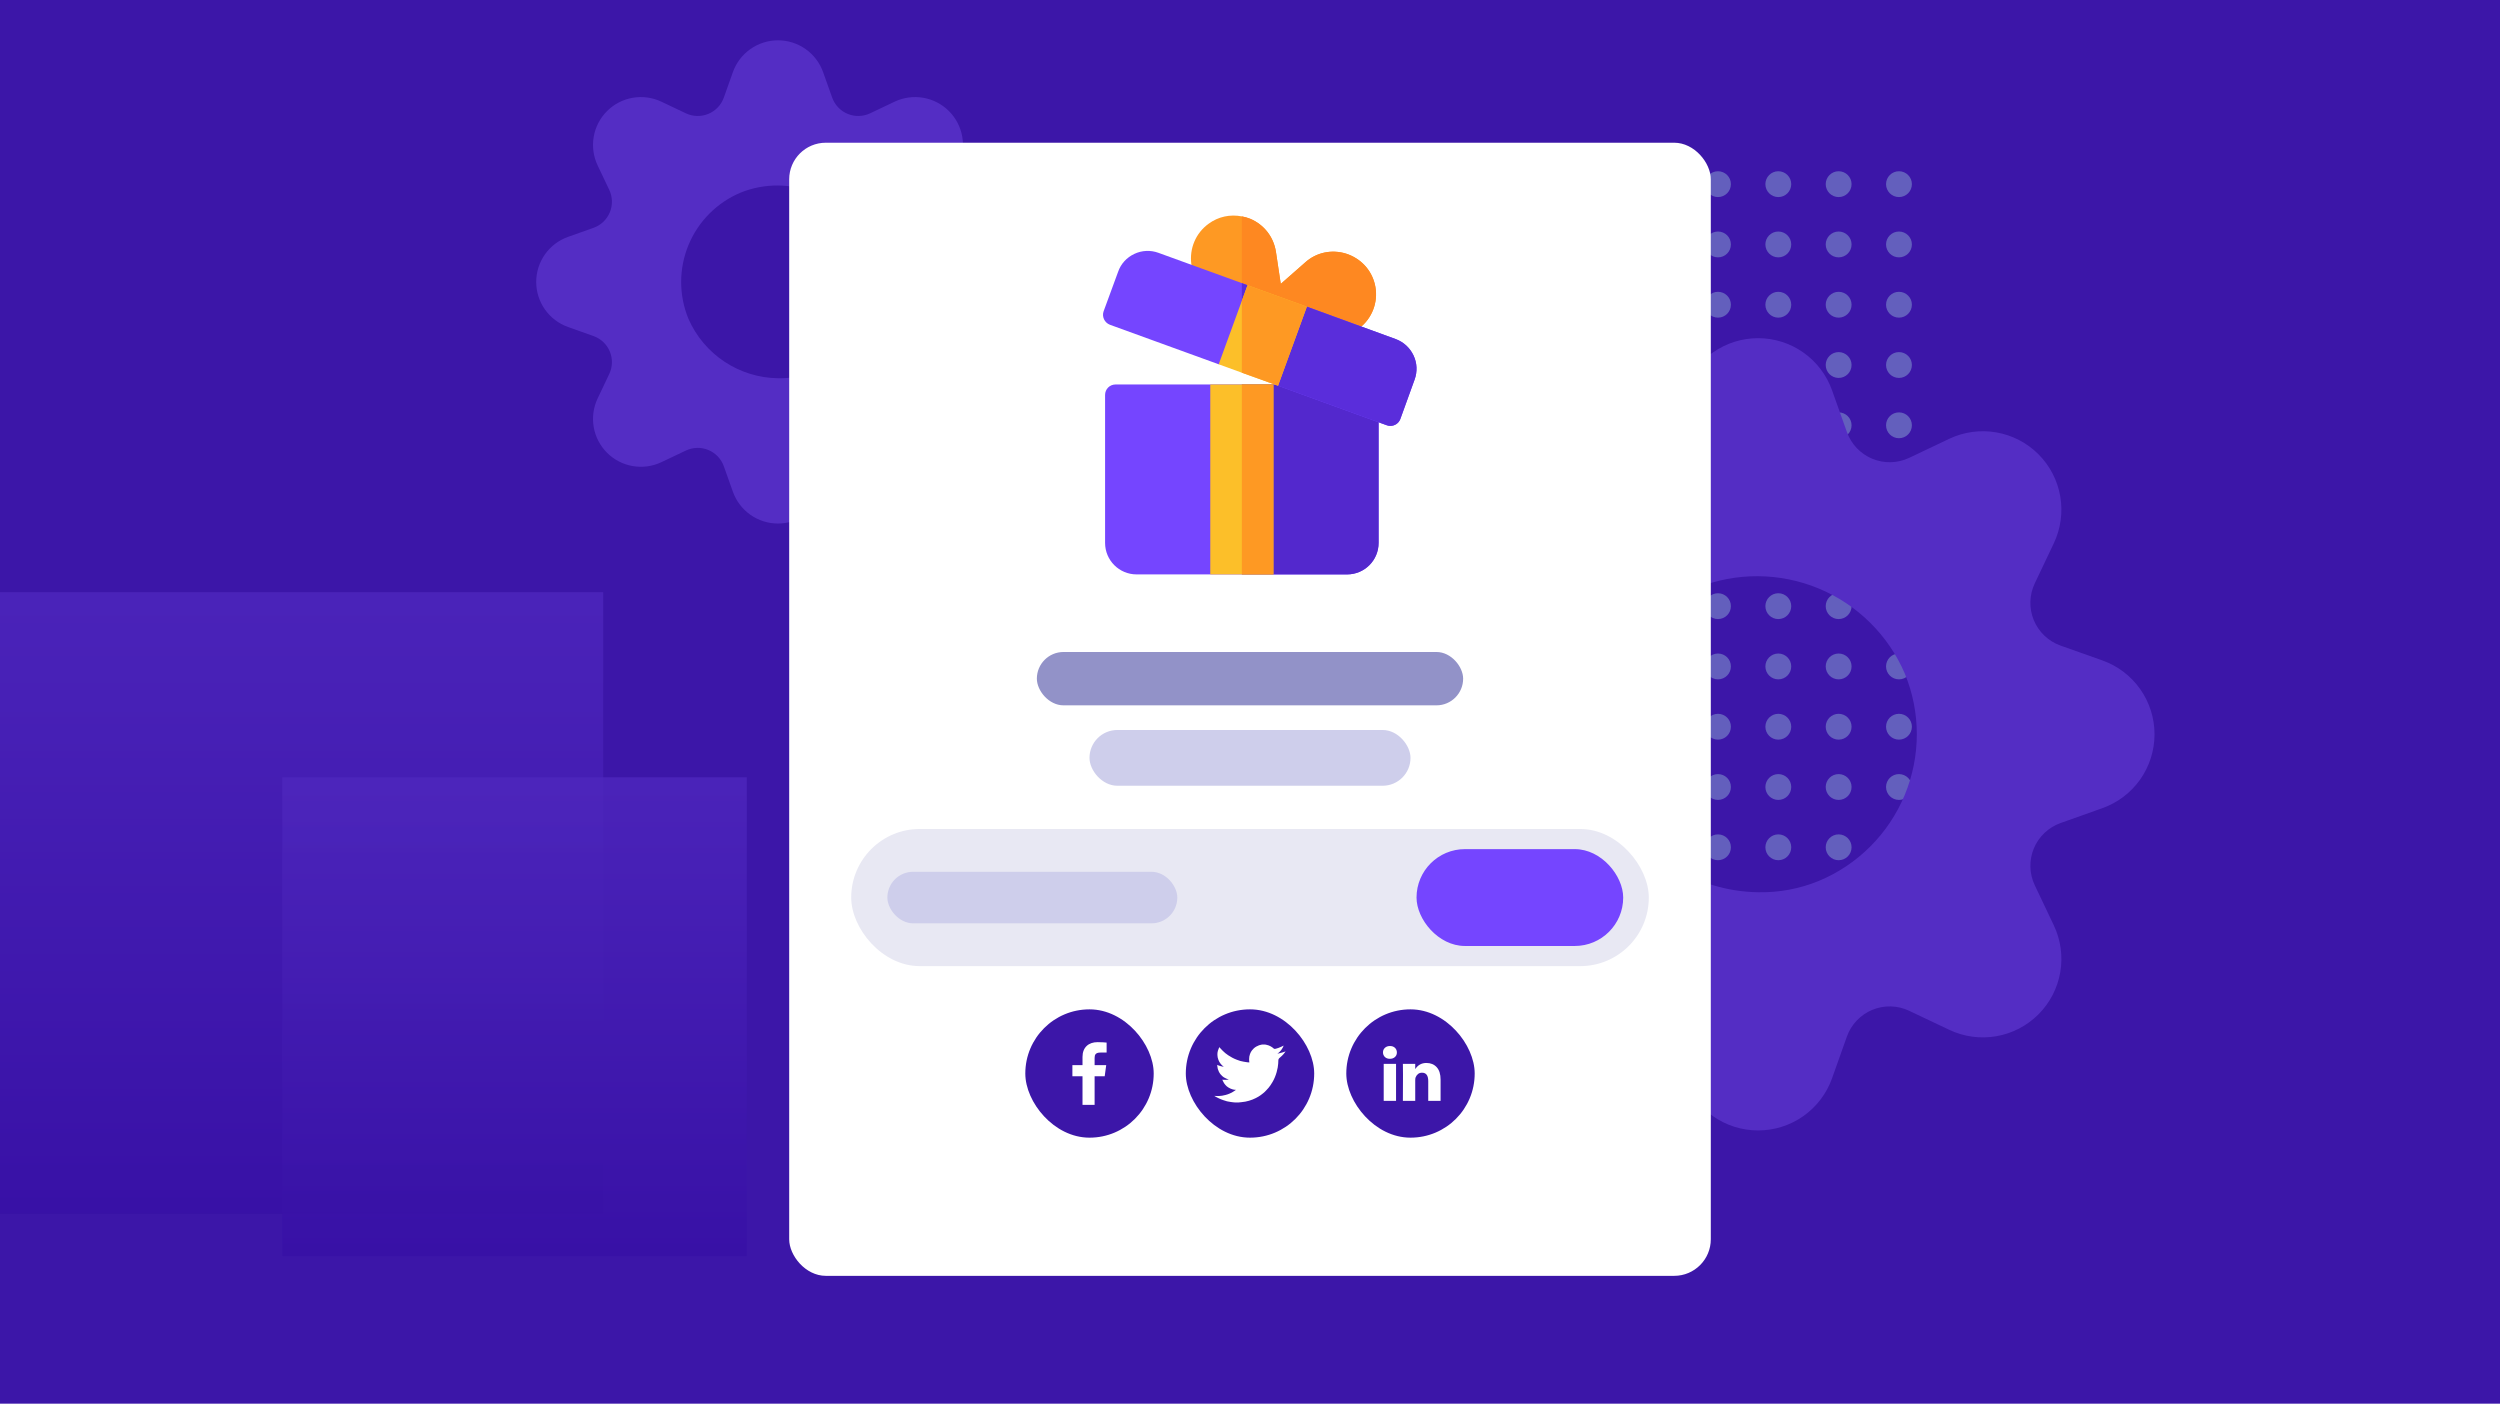 <svg width="1220" height="685" viewBox="0 0 1220 685" fill="none" xmlns="http://www.w3.org/2000/svg">
<rect width="1220" height="685" fill="white"/>
<path d="M0 0H1220V685H0V0Z" fill="#3C16A8"/>
<ellipse cx="543.992" cy="89.872" rx="6.308" ry="6.304" fill="#635FBD"/>
<ellipse cx="573.43" cy="89.871" rx="6.308" ry="6.304" fill="#635FBD"/>
<ellipse cx="602.869" cy="89.871" rx="6.308" ry="6.304" fill="#635FBD"/>
<ellipse cx="632.308" cy="89.871" rx="6.308" ry="6.304" fill="#635FBD"/>
<ellipse cx="661.746" cy="89.871" rx="6.308" ry="6.304" fill="#635FBD"/>
<ellipse cx="691.185" cy="89.871" rx="6.308" ry="6.304" fill="#635FBD"/>
<ellipse cx="720.624" cy="89.871" rx="6.308" ry="6.304" fill="#635FBD"/>
<ellipse cx="543.991" cy="119.29" rx="6.308" ry="6.304" fill="#635FBD"/>
<ellipse cx="573.43" cy="119.29" rx="6.308" ry="6.304" fill="#635FBD"/>
<ellipse cx="602.869" cy="119.29" rx="6.308" ry="6.304" fill="#635FBD"/>
<ellipse cx="632.308" cy="119.29" rx="6.308" ry="6.304" fill="#635FBD"/>
<ellipse cx="661.746" cy="119.29" rx="6.308" ry="6.304" fill="#635FBD"/>
<ellipse cx="691.185" cy="119.29" rx="6.308" ry="6.304" fill="#635FBD"/>
<ellipse cx="720.624" cy="119.29" rx="6.308" ry="6.304" fill="#635FBD"/>
<ellipse cx="543.991" cy="148.709" rx="6.308" ry="6.304" fill="#635FBD"/>
<ellipse cx="573.43" cy="148.709" rx="6.308" ry="6.304" fill="#635FBD"/>
<ellipse cx="602.869" cy="148.709" rx="6.308" ry="6.304" fill="#635FBD"/>
<ellipse cx="632.308" cy="148.709" rx="6.308" ry="6.304" fill="#635FBD"/>
<ellipse cx="661.746" cy="148.709" rx="6.308" ry="6.304" fill="#635FBD"/>
<ellipse cx="691.185" cy="148.709" rx="6.308" ry="6.304" fill="#635FBD"/>
<ellipse cx="720.624" cy="148.709" rx="6.308" ry="6.304" fill="#635FBD"/>
<ellipse cx="543.99" cy="178.128" rx="6.308" ry="6.304" fill="#635FBD"/>
<ellipse cx="573.429" cy="178.128" rx="6.308" ry="6.304" fill="#635FBD"/>
<ellipse cx="602.867" cy="178.128" rx="6.308" ry="6.304" fill="#635FBD"/>
<ellipse cx="632.306" cy="178.128" rx="6.308" ry="6.304" fill="#635FBD"/>
<ellipse cx="661.745" cy="178.128" rx="6.308" ry="6.304" fill="#635FBD"/>
<ellipse cx="691.184" cy="178.128" rx="6.308" ry="6.304" fill="#635FBD"/>
<ellipse cx="720.623" cy="178.128" rx="6.308" ry="6.304" fill="#635FBD"/>
<ellipse cx="543.99" cy="207.547" rx="6.308" ry="6.304" fill="#635FBD"/>
<ellipse cx="573.429" cy="207.547" rx="6.308" ry="6.304" fill="#635FBD"/>
<ellipse cx="602.867" cy="207.547" rx="6.308" ry="6.304" fill="#635FBD"/>
<ellipse cx="632.306" cy="207.547" rx="6.308" ry="6.304" fill="#635FBD"/>
<ellipse cx="661.745" cy="207.547" rx="6.308" ry="6.304" fill="#635FBD"/>
<ellipse cx="691.184" cy="207.547" rx="6.308" ry="6.304" fill="#635FBD"/>
<ellipse cx="720.623" cy="207.547" rx="6.308" ry="6.304" fill="#635FBD"/>
<ellipse cx="543.99" cy="236.966" rx="6.308" ry="6.304" fill="#635FBD"/>
<ellipse cx="573.429" cy="236.966" rx="6.308" ry="6.304" fill="#635FBD"/>
<ellipse cx="602.867" cy="236.966" rx="6.308" ry="6.304" fill="#635FBD"/>
<ellipse cx="632.306" cy="236.966" rx="6.308" ry="6.304" fill="#635FBD"/>
<ellipse cx="661.745" cy="236.966" rx="6.308" ry="6.304" fill="#635FBD"/>
<ellipse cx="691.184" cy="236.966" rx="6.308" ry="6.304" fill="#635FBD"/>
<ellipse cx="720.623" cy="236.966" rx="6.308" ry="6.304" fill="#635FBD"/>
<ellipse cx="543.991" cy="266.385" rx="6.308" ry="6.304" fill="#635FBD"/>
<ellipse cx="573.429" cy="266.385" rx="6.308" ry="6.304" fill="#635FBD"/>
<ellipse cx="602.867" cy="266.385" rx="6.308" ry="6.304" fill="#635FBD"/>
<ellipse cx="632.306" cy="266.385" rx="6.308" ry="6.304" fill="#635FBD"/>
<ellipse cx="661.745" cy="266.385" rx="6.308" ry="6.304" fill="#635FBD"/>
<ellipse cx="691.184" cy="266.385" rx="6.308" ry="6.304" fill="#635FBD"/>
<ellipse cx="720.623" cy="266.385" rx="6.308" ry="6.304" fill="#635FBD"/>
<ellipse cx="543.99" cy="295.804" rx="6.308" ry="6.304" fill="#635FBD"/>
<ellipse cx="573.429" cy="295.804" rx="6.308" ry="6.304" fill="#635FBD"/>
<ellipse cx="602.867" cy="295.804" rx="6.308" ry="6.304" fill="#635FBD"/>
<ellipse cx="632.306" cy="295.804" rx="6.308" ry="6.304" fill="#635FBD"/>
<ellipse cx="661.745" cy="295.804" rx="6.308" ry="6.304" fill="#635FBD"/>
<ellipse cx="691.184" cy="295.804" rx="6.308" ry="6.304" fill="#635FBD"/>
<ellipse cx="720.623" cy="295.804" rx="6.308" ry="6.304" fill="#635FBD"/>
<ellipse cx="543.99" cy="325.223" rx="6.308" ry="6.304" fill="#635FBD"/>
<ellipse cx="573.429" cy="325.223" rx="6.308" ry="6.304" fill="#635FBD"/>
<ellipse cx="602.867" cy="325.223" rx="6.308" ry="6.304" fill="#635FBD"/>
<ellipse cx="632.306" cy="325.223" rx="6.308" ry="6.304" fill="#635FBD"/>
<ellipse cx="661.745" cy="325.223" rx="6.308" ry="6.304" fill="#635FBD"/>
<ellipse cx="691.184" cy="325.223" rx="6.308" ry="6.304" fill="#635FBD"/>
<ellipse cx="720.623" cy="325.223" rx="6.308" ry="6.304" fill="#635FBD"/>
<ellipse cx="543.989" cy="354.641" rx="6.308" ry="6.304" fill="#635FBD"/>
<ellipse cx="573.428" cy="354.641" rx="6.308" ry="6.304" fill="#635FBD"/>
<ellipse cx="602.866" cy="354.641" rx="6.308" ry="6.304" fill="#635FBD"/>
<ellipse cx="632.305" cy="354.641" rx="6.308" ry="6.304" fill="#635FBD"/>
<ellipse cx="661.744" cy="354.641" rx="6.308" ry="6.304" fill="#635FBD"/>
<ellipse cx="691.183" cy="354.641" rx="6.308" ry="6.304" fill="#635FBD"/>
<ellipse cx="720.622" cy="354.641" rx="6.308" ry="6.304" fill="#635FBD"/>
<ellipse cx="543.989" cy="384.06" rx="6.308" ry="6.304" fill="#635FBD"/>
<ellipse cx="573.428" cy="384.06" rx="6.308" ry="6.304" fill="#635FBD"/>
<ellipse cx="602.866" cy="384.06" rx="6.308" ry="6.304" fill="#635FBD"/>
<ellipse cx="632.305" cy="384.06" rx="6.308" ry="6.304" fill="#635FBD"/>
<ellipse cx="661.744" cy="384.06" rx="6.308" ry="6.304" fill="#635FBD"/>
<ellipse cx="691.183" cy="384.06" rx="6.308" ry="6.304" fill="#635FBD"/>
<ellipse cx="720.622" cy="384.06" rx="6.308" ry="6.304" fill="#635FBD"/>
<ellipse cx="543.989" cy="413.479" rx="6.308" ry="6.304" fill="#635FBD"/>
<ellipse cx="573.428" cy="413.479" rx="6.308" ry="6.304" fill="#635FBD"/>
<ellipse cx="602.866" cy="413.479" rx="6.308" ry="6.304" fill="#635FBD"/>
<ellipse cx="632.305" cy="413.479" rx="6.308" ry="6.304" fill="#635FBD"/>
<ellipse cx="661.744" cy="413.479" rx="6.308" ry="6.304" fill="#635FBD"/>
<ellipse cx="691.183" cy="413.479" rx="6.308" ry="6.304" fill="#635FBD"/>
<ellipse cx="720.622" cy="413.479" rx="6.308" ry="6.304" fill="#635FBD"/>
<ellipse cx="750.063" cy="89.872" rx="6.308" ry="6.304" fill="#635FBD"/>
<ellipse cx="779.501" cy="89.871" rx="6.308" ry="6.304" fill="#635FBD"/>
<ellipse cx="808.939" cy="89.871" rx="6.308" ry="6.304" fill="#635FBD"/>
<ellipse cx="838.378" cy="89.871" rx="6.308" ry="6.304" fill="#635FBD"/>
<ellipse cx="867.817" cy="89.871" rx="6.308" ry="6.304" fill="#635FBD"/>
<ellipse cx="897.256" cy="89.871" rx="6.308" ry="6.304" fill="#635FBD"/>
<ellipse cx="926.695" cy="89.871" rx="6.308" ry="6.304" fill="#635FBD"/>
<ellipse cx="750.062" cy="119.29" rx="6.308" ry="6.304" fill="#635FBD"/>
<ellipse cx="779.501" cy="119.29" rx="6.308" ry="6.304" fill="#635FBD"/>
<ellipse cx="808.939" cy="119.29" rx="6.308" ry="6.304" fill="#635FBD"/>
<ellipse cx="838.378" cy="119.29" rx="6.308" ry="6.304" fill="#635FBD"/>
<ellipse cx="867.817" cy="119.29" rx="6.308" ry="6.304" fill="#635FBD"/>
<ellipse cx="897.256" cy="119.29" rx="6.308" ry="6.304" fill="#635FBD"/>
<ellipse cx="926.695" cy="119.29" rx="6.308" ry="6.304" fill="#635FBD"/>
<ellipse cx="750.062" cy="148.709" rx="6.308" ry="6.304" fill="#635FBD"/>
<ellipse cx="779.501" cy="148.709" rx="6.308" ry="6.304" fill="#635FBD"/>
<ellipse cx="808.939" cy="148.709" rx="6.308" ry="6.304" fill="#635FBD"/>
<ellipse cx="838.378" cy="148.709" rx="6.308" ry="6.304" fill="#635FBD"/>
<ellipse cx="867.817" cy="148.709" rx="6.308" ry="6.304" fill="#635FBD"/>
<ellipse cx="897.256" cy="148.709" rx="6.308" ry="6.304" fill="#635FBD"/>
<ellipse cx="926.695" cy="148.709" rx="6.308" ry="6.304" fill="#635FBD"/>
<ellipse cx="750.063" cy="178.128" rx="6.308" ry="6.304" fill="#635FBD"/>
<ellipse cx="779.501" cy="178.128" rx="6.308" ry="6.304" fill="#635FBD"/>
<ellipse cx="808.94" cy="178.128" rx="6.308" ry="6.304" fill="#635FBD"/>
<ellipse cx="838.379" cy="178.128" rx="6.308" ry="6.304" fill="#635FBD"/>
<ellipse cx="867.817" cy="178.128" rx="6.308" ry="6.304" fill="#635FBD"/>
<ellipse cx="897.256" cy="178.128" rx="6.308" ry="6.304" fill="#635FBD"/>
<ellipse cx="926.695" cy="178.128" rx="6.308" ry="6.304" fill="#635FBD"/>
<ellipse cx="750.062" cy="207.547" rx="6.308" ry="6.304" fill="#635FBD"/>
<ellipse cx="779.501" cy="207.547" rx="6.308" ry="6.304" fill="#635FBD"/>
<ellipse cx="808.94" cy="207.547" rx="6.308" ry="6.304" fill="#635FBD"/>
<ellipse cx="838.379" cy="207.547" rx="6.308" ry="6.304" fill="#635FBD"/>
<ellipse cx="867.817" cy="207.547" rx="6.308" ry="6.304" fill="#635FBD"/>
<ellipse cx="897.256" cy="207.547" rx="6.308" ry="6.304" fill="#635FBD"/>
<ellipse cx="926.695" cy="207.547" rx="6.308" ry="6.304" fill="#635FBD"/>
<ellipse cx="750.062" cy="236.966" rx="6.308" ry="6.304" fill="#635FBD"/>
<ellipse cx="779.501" cy="236.966" rx="6.308" ry="6.304" fill="#635FBD"/>
<ellipse cx="808.94" cy="236.966" rx="6.308" ry="6.304" fill="#635FBD"/>
<ellipse cx="838.379" cy="236.966" rx="6.308" ry="6.304" fill="#635FBD"/>
<ellipse cx="867.817" cy="236.966" rx="6.308" ry="6.304" fill="#635FBD"/>
<ellipse cx="897.256" cy="236.966" rx="6.308" ry="6.304" fill="#635FBD"/>
<ellipse cx="926.695" cy="236.966" rx="6.308" ry="6.304" fill="#635FBD"/>
<ellipse cx="750.063" cy="266.385" rx="6.308" ry="6.304" fill="#635FBD"/>
<ellipse cx="779.501" cy="266.385" rx="6.308" ry="6.304" fill="#635FBD"/>
<ellipse cx="808.939" cy="266.385" rx="6.308" ry="6.304" fill="#635FBD"/>
<ellipse cx="838.378" cy="266.385" rx="6.308" ry="6.304" fill="#635FBD"/>
<ellipse cx="867.817" cy="266.385" rx="6.308" ry="6.304" fill="#635FBD"/>
<ellipse cx="897.256" cy="266.385" rx="6.308" ry="6.304" fill="#635FBD"/>
<ellipse cx="926.695" cy="266.385" rx="6.308" ry="6.304" fill="#635FBD"/>
<ellipse cx="750.062" cy="295.804" rx="6.308" ry="6.304" fill="#635FBD"/>
<ellipse cx="779.501" cy="295.804" rx="6.308" ry="6.304" fill="#635FBD"/>
<ellipse cx="808.939" cy="295.804" rx="6.308" ry="6.304" fill="#635FBD"/>
<ellipse cx="838.378" cy="295.804" rx="6.308" ry="6.304" fill="#635FBD"/>
<ellipse cx="867.817" cy="295.804" rx="6.308" ry="6.304" fill="#635FBD"/>
<ellipse cx="897.256" cy="295.804" rx="6.308" ry="6.304" fill="#635FBD"/>
<ellipse cx="926.695" cy="295.804" rx="6.308" ry="6.304" fill="#635FBD"/>
<ellipse cx="750.062" cy="325.223" rx="6.308" ry="6.304" fill="#635FBD"/>
<ellipse cx="779.501" cy="325.223" rx="6.308" ry="6.304" fill="#635FBD"/>
<ellipse cx="808.939" cy="325.223" rx="6.308" ry="6.304" fill="#635FBD"/>
<ellipse cx="838.378" cy="325.223" rx="6.308" ry="6.304" fill="#635FBD"/>
<ellipse cx="867.817" cy="325.223" rx="6.308" ry="6.304" fill="#635FBD"/>
<ellipse cx="897.256" cy="325.223" rx="6.308" ry="6.304" fill="#635FBD"/>
<ellipse cx="926.695" cy="325.223" rx="6.308" ry="6.304" fill="#635FBD"/>
<ellipse cx="750.063" cy="354.641" rx="6.308" ry="6.304" fill="#635FBD"/>
<ellipse cx="779.501" cy="354.641" rx="6.308" ry="6.304" fill="#635FBD"/>
<ellipse cx="808.94" cy="354.641" rx="6.308" ry="6.304" fill="#635FBD"/>
<ellipse cx="838.379" cy="354.641" rx="6.308" ry="6.304" fill="#635FBD"/>
<ellipse cx="867.817" cy="354.641" rx="6.308" ry="6.304" fill="#635FBD"/>
<ellipse cx="897.256" cy="354.641" rx="6.308" ry="6.304" fill="#635FBD"/>
<ellipse cx="926.695" cy="354.641" rx="6.308" ry="6.304" fill="#635FBD"/>
<ellipse cx="750.062" cy="384.06" rx="6.308" ry="6.304" fill="#635FBD"/>
<ellipse cx="779.501" cy="384.06" rx="6.308" ry="6.304" fill="#635FBD"/>
<ellipse cx="808.94" cy="384.06" rx="6.308" ry="6.304" fill="#635FBD"/>
<ellipse cx="838.379" cy="384.06" rx="6.308" ry="6.304" fill="#635FBD"/>
<ellipse cx="867.817" cy="384.06" rx="6.308" ry="6.304" fill="#635FBD"/>
<ellipse cx="897.256" cy="384.06" rx="6.308" ry="6.304" fill="#635FBD"/>
<ellipse cx="926.695" cy="384.06" rx="6.308" ry="6.304" fill="#635FBD"/>
<ellipse cx="750.062" cy="413.479" rx="6.308" ry="6.304" fill="#635FBD"/>
<ellipse cx="779.501" cy="413.479" rx="6.308" ry="6.304" fill="#635FBD"/>
<ellipse cx="808.94" cy="413.479" rx="6.308" ry="6.304" fill="#635FBD"/>
<ellipse cx="838.379" cy="413.479" rx="6.308" ry="6.304" fill="#635FBD"/>
<ellipse cx="867.817" cy="413.479" rx="6.308" ry="6.304" fill="#635FBD"/>
<ellipse cx="897.256" cy="413.479" rx="6.308" ry="6.304" fill="#635FBD"/>
<ellipse cx="926.695" cy="413.479" rx="6.308" ry="6.304" fill="#635FBD"/>
<rect opacity="0.8" y="288.971" width="294.357" height="303.415" fill="url(#paint0_linear)"/>
<rect opacity="0.8" x="137.743" y="379.316" width="226.685" height="233.66" fill="url(#paint1_linear)"/>
<path d="M482.13 115.59L469.681 111.178C467.899 110.545 466.269 109.545 464.898 108.242C463.527 106.939 462.445 105.364 461.722 103.617C460.999 101.87 460.651 99.99 460.701 98.1C460.751 96.211 461.198 94.352 462.012 92.646V92.646L467.675 80.727C469.741 76.374 470.409 71.489 469.588 66.742C468.766 61.995 466.496 57.619 463.087 54.212C459.678 50.806 455.298 48.536 450.548 47.715C445.798 46.895 440.91 47.562 436.554 49.627L424.627 55.296C422.918 56.106 421.059 56.549 419.168 56.596C417.278 56.643 415.398 56.293 413.651 55.569C411.905 54.845 410.329 53.763 409.027 52.392C407.725 51.021 406.725 49.393 406.092 47.612L401.667 35.182C400.048 30.644 397.064 26.718 393.124 23.942C389.185 21.166 384.482 19.676 379.661 19.676C374.841 19.676 370.138 21.166 366.198 23.942C362.258 26.718 359.274 30.644 357.655 35.182L353.23 47.622C352.596 49.402 351.596 51.029 350.293 52.399C348.991 53.768 347.415 54.849 345.668 55.573C343.922 56.296 342.043 56.645 340.153 56.597C338.263 56.55 336.403 56.107 334.695 55.296L322.768 49.627C318.413 47.562 313.525 46.895 308.774 47.715C304.024 48.536 299.644 50.806 296.236 54.212C292.827 57.619 290.556 61.995 289.735 66.742C288.913 71.489 289.581 76.374 291.647 80.727L297.311 92.646C298.123 94.353 298.569 96.211 298.618 98.1C298.667 99.99 298.319 101.868 297.596 103.615C296.873 105.361 295.792 106.937 294.422 108.24C293.051 109.543 291.423 110.544 289.641 111.178L277.193 115.6C272.651 117.215 268.721 120.196 265.941 124.132C263.162 128.069 261.67 132.769 261.67 137.586C261.67 142.404 263.162 147.103 265.941 151.04C268.721 154.976 272.651 157.957 277.193 159.572L289.641 163.994C291.422 164.628 293.051 165.628 294.421 166.929C295.791 168.231 296.873 169.806 297.596 171.552C298.319 173.298 298.667 175.176 298.618 177.064C298.569 178.953 298.123 180.811 297.311 182.517L291.647 194.436C289.581 198.788 288.913 203.673 289.735 208.42C290.556 213.167 292.827 217.544 296.236 220.95C299.644 224.357 304.024 226.626 308.774 227.447C313.525 228.268 318.413 227.6 322.768 225.536L334.695 219.876C336.403 219.063 338.263 218.617 340.153 218.568C342.044 218.519 343.925 218.867 345.672 219.591C347.42 220.314 348.996 221.397 350.298 222.768C351.6 224.139 352.599 225.768 353.23 227.55L357.655 239.98C359.274 244.518 362.258 248.444 366.198 251.22C370.138 253.996 374.841 255.487 379.661 255.487C384.482 255.487 389.185 253.996 393.124 251.22C397.064 248.444 400.048 244.518 401.667 239.98L406.092 227.54C406.726 225.76 407.727 224.133 409.029 222.764C410.332 221.395 411.908 220.314 413.655 219.591C415.402 218.869 417.281 218.521 419.171 218.57C421.061 218.619 422.92 219.064 424.627 219.876L436.554 225.536C440.91 227.6 445.798 228.268 450.548 227.447C455.298 226.626 459.678 224.357 463.087 220.95C466.496 217.544 468.766 213.167 469.588 208.42C470.409 203.673 469.741 198.788 467.675 194.436L462.012 182.517C461.199 180.811 460.754 178.953 460.705 177.064C460.656 175.176 461.004 173.298 461.727 171.552C462.45 169.806 463.531 168.231 464.902 166.929C466.272 165.628 467.9 164.628 469.681 163.994L482.13 159.563C486.672 157.947 490.602 154.967 493.381 151.03C496.16 147.094 497.652 142.394 497.652 137.576C497.652 132.759 496.16 128.059 493.381 124.123C490.602 120.186 486.672 117.206 482.13 115.59V115.59ZM379.661 184.59C370.374 184.455 361.321 181.657 353.58 176.529C345.838 171.4 339.734 164.157 335.993 155.662C331.21 144.088 331.216 131.091 336.008 119.521C340.801 107.951 349.99 98.752 361.559 93.943C373.154 89.309 386.102 89.387 397.641 94.16C409.179 98.933 418.394 108.023 423.319 119.491C428.102 131.065 428.097 144.062 423.304 155.632C418.512 167.202 409.323 176.4 397.754 181.21C392.019 183.567 385.86 184.717 379.661 184.59V184.59Z" fill="#542DC4"/>
<path d="M1025.96 322.287L1005.55 315.053C1002.63 314.015 999.955 312.375 997.707 310.239C995.459 308.103 993.685 305.52 992.5 302.655C991.314 299.791 990.744 296.71 990.826 293.611C990.908 290.513 991.64 287.466 992.975 284.668V284.668L1002.26 265.126C1005.65 257.989 1006.74 249.98 1005.4 242.197C1004.05 234.414 1000.33 227.238 994.737 221.653C989.149 216.068 981.968 212.347 974.179 211.001C966.391 209.655 958.377 210.75 951.236 214.135L931.68 223.431C928.879 224.759 925.829 225.485 922.73 225.562C919.63 225.639 916.549 225.065 913.685 223.878C910.821 222.69 908.238 220.916 906.103 218.669C903.968 216.422 902.328 213.752 901.29 210.832L894.036 190.452C891.381 183.012 886.489 176.575 880.029 172.023C873.57 167.472 865.859 165.028 857.955 165.028C850.051 165.028 842.341 167.472 835.881 172.023C829.422 176.575 824.529 183.012 821.875 190.452L814.62 210.848C813.58 213.767 811.94 216.435 809.804 218.68C807.669 220.925 805.085 222.698 802.222 223.884C799.358 225.07 796.277 225.642 793.178 225.564C790.079 225.486 787.031 224.759 784.231 223.431L764.675 214.135C757.534 210.75 749.52 209.655 741.731 211.001C733.943 212.347 726.762 216.068 721.173 221.653C715.584 227.238 711.861 234.414 710.514 242.197C709.167 249.98 710.263 257.989 713.65 265.126L722.936 284.668C724.268 287.466 724.998 290.513 725.079 293.611C725.16 296.708 724.589 299.789 723.404 302.652C722.219 305.516 720.445 308.099 718.199 310.235C715.952 312.371 713.282 314.013 710.361 315.053L689.951 322.303C682.504 324.951 676.06 329.838 671.504 336.292C666.947 342.747 664.501 350.452 664.501 358.351C664.501 366.25 666.947 373.955 671.504 380.409C676.06 386.863 682.504 391.75 689.951 394.399L710.361 401.649C713.281 402.687 715.951 404.327 718.198 406.461C720.444 408.596 722.218 411.178 723.403 414.04C724.588 416.902 725.159 419.981 725.079 423.078C724.998 426.175 724.268 429.22 722.936 432.017L713.65 451.56C710.263 458.696 709.167 466.705 710.514 474.488C711.861 482.271 715.584 489.447 721.173 495.032C726.762 500.617 733.943 504.338 741.731 505.684C749.52 507.03 757.534 505.935 764.675 502.551L784.231 493.271C787.03 491.937 790.079 491.206 793.179 491.126C796.28 491.045 799.363 491.617 802.228 492.803C805.093 493.989 807.677 495.764 809.812 498.012C811.946 500.26 813.585 502.932 814.62 505.853L821.875 526.233C824.529 533.673 829.422 540.11 835.881 544.662C842.341 549.214 850.051 551.657 857.955 551.657C865.859 551.657 873.57 549.214 880.029 544.662C886.489 540.11 891.381 533.673 894.036 526.233L901.29 505.837C902.33 502.919 903.97 500.251 906.106 498.006C908.242 495.761 910.826 493.988 913.69 492.804C916.555 491.62 919.636 491.049 922.735 491.13C925.834 491.21 928.881 491.939 931.68 493.271L951.236 502.551C958.377 505.935 966.391 507.03 974.179 505.684C981.968 504.338 989.149 500.617 994.737 495.032C1000.33 489.447 1004.05 482.271 1005.4 474.488C1006.74 466.705 1005.65 458.696 1002.26 451.56L992.975 432.017C991.642 429.22 990.913 426.175 990.832 423.078C990.752 419.981 991.323 416.902 992.508 414.04C993.693 411.178 995.466 408.596 997.713 406.461C999.959 404.327 1002.63 402.687 1005.55 401.649L1025.96 394.383C1033.41 391.734 1039.85 386.847 1044.41 380.393C1048.96 373.939 1051.41 366.233 1051.41 358.335C1051.41 350.436 1048.96 342.73 1044.41 336.276C1039.85 329.822 1033.41 324.935 1025.96 322.287V322.287ZM857.955 435.417C842.728 435.196 827.886 430.608 815.193 422.2C802.5 413.791 792.492 401.916 786.359 387.987C778.517 369.01 778.526 347.701 786.383 328.731C794.241 309.761 809.306 294.68 828.275 286.795C847.286 279.197 868.516 279.325 887.434 287.15C906.352 294.976 921.46 309.88 929.536 328.683C937.378 347.659 937.369 368.969 929.511 387.938C921.653 406.908 906.588 421.989 887.619 429.875C878.217 433.739 868.119 435.626 857.955 435.417V435.417Z" fill="#542DC4"/>
<g filter="url(#filter0_d)">
<rect x="385.126" y="66.019" width="449.748" height="552.962" rx="17.856" fill="white"/>
</g>
<rect x="415.386" y="404.546" width="389.228" height="66.919" rx="33.459" fill="#E8E8F3"/>
<rect x="691.268" y="414.372" width="100.853" height="47.266" rx="23.633" fill="#7545FF"/>
<rect x="433.039" y="425.427" width="141.491" height="25.156" rx="12.578" fill="#CECEEB"/>
<rect x="578.672" y="492.564" width="62.657" height="62.615" rx="31.307" fill="#3C16A8"/>
<path d="M615.833 509.755V509.749H617.46L618.054 509.868C618.45 509.946 618.81 510.047 619.133 510.172C619.457 510.298 619.769 510.444 620.072 510.611C620.374 510.778 620.648 510.949 620.895 511.122C621.139 511.294 621.358 511.475 621.551 511.668C621.743 511.862 622.043 511.912 622.449 511.818C622.856 511.724 623.294 511.594 623.763 511.426C624.232 511.259 624.696 511.071 625.155 510.862C625.614 510.653 625.893 510.52 625.993 510.464C626.091 510.405 626.144 510.374 626.15 510.37L626.156 510.36L626.187 510.345L626.219 510.329L626.25 510.313L626.281 510.298L626.287 510.288L626.297 510.282L626.306 510.276L626.312 510.266L626.344 510.257L626.375 510.251L626.369 510.298L626.359 510.345L626.344 510.392L626.328 510.439L626.312 510.47L626.297 510.501L626.281 510.548C626.271 510.58 626.26 510.622 626.25 510.674C626.239 510.726 626.14 510.935 625.953 511.301C625.765 511.667 625.53 512.038 625.249 512.414C624.967 512.79 624.715 513.074 624.492 513.267C624.267 513.461 624.118 513.597 624.045 513.674C623.972 513.754 623.883 513.827 623.779 513.894L623.622 513.997L623.591 514.013L623.56 514.028L623.553 514.038L623.544 514.044L623.535 514.05L623.528 514.06L623.497 514.075L623.466 514.091L623.46 514.101L623.45 514.107L623.441 514.113L623.435 514.123L623.428 514.132L623.419 514.138L623.41 514.144L623.403 514.154H623.56L624.436 513.966C625.019 513.84 625.577 513.689 626.109 513.511L626.954 513.229L627.048 513.198L627.094 513.182L627.126 513.166L627.157 513.151L627.188 513.135L627.22 513.119L627.282 513.11L627.345 513.104V513.166L627.329 513.173L627.313 513.182L627.307 513.191L627.298 513.198L627.288 513.204L627.282 513.213L627.276 513.223L627.266 513.229L627.257 513.235L627.251 513.245L627.245 513.254L627.235 513.26L627.22 513.292L627.204 513.323L627.195 513.329C627.19 513.336 627.058 513.513 626.797 513.862C626.537 514.213 626.396 514.391 626.375 514.395C626.354 514.402 626.325 514.433 626.287 514.489C626.252 514.548 626.031 514.781 625.624 515.188C625.218 515.596 624.819 515.959 624.429 516.276C624.037 516.596 623.839 516.989 623.835 517.455C623.829 517.919 623.805 518.444 623.763 519.029C623.721 519.614 623.643 520.246 623.528 520.926C623.414 521.605 623.236 522.373 622.997 523.23C622.757 524.087 622.465 524.923 622.121 525.738C621.777 526.553 621.417 527.285 621.042 527.933C620.666 528.581 620.322 529.129 620.009 529.579C619.696 530.028 619.378 530.451 619.055 530.848C618.732 531.245 618.323 531.693 617.829 532.19C617.333 532.686 617.062 532.957 617.016 533.005C616.968 533.051 616.763 533.223 616.403 533.519C616.044 533.818 615.658 534.117 615.245 534.416C614.834 534.713 614.457 534.961 614.113 535.159C613.769 535.358 613.354 535.584 612.868 535.839C612.384 536.097 611.861 536.335 611.297 536.554C610.734 536.774 610.14 536.978 609.514 537.166C608.889 537.354 608.284 537.5 607.7 537.605C607.116 537.709 606.454 537.798 605.714 537.871L604.603 537.981V537.996H602.57V537.981L602.304 537.965C602.127 537.955 601.981 537.944 601.866 537.934C601.752 537.923 601.319 537.866 600.568 537.761C599.817 537.657 599.228 537.552 598.801 537.448C598.373 537.343 597.737 537.145 596.893 536.852C596.048 536.56 595.325 536.264 594.725 535.965C594.126 535.668 593.751 535.48 593.599 535.401C593.448 535.323 593.28 535.227 593.092 535.112L592.81 534.94L592.804 534.93L592.795 534.924L592.785 534.918L592.779 534.908L592.748 534.893L592.716 534.877L592.71 534.868L592.701 534.861L592.691 534.855L592.685 534.846L592.679 534.836L592.67 534.83H592.654V534.767L592.685 534.774L592.716 534.783L592.857 534.799C592.951 534.809 593.207 534.825 593.624 534.846C594.041 534.867 594.484 534.867 594.953 534.846C595.422 534.825 595.902 534.778 596.392 534.705C596.882 534.631 597.461 534.506 598.128 534.328C598.795 534.151 599.409 533.94 599.967 533.695C600.524 533.448 600.921 533.265 601.156 533.143C601.39 533.024 601.746 532.803 602.226 532.479L602.945 531.993L602.952 531.983L602.961 531.977L602.97 531.971L602.977 531.961L602.983 531.952L602.992 531.946L603.002 531.939L603.008 531.93L603.039 531.921L603.071 531.914L603.077 531.883L603.086 531.852L603.096 531.845L603.102 531.836L602.852 531.82C602.685 531.81 602.523 531.799 602.367 531.789C602.21 531.778 601.965 531.731 601.632 531.648C601.298 531.564 600.938 531.439 600.552 531.272C600.167 531.104 599.791 530.906 599.426 530.676C599.061 530.446 598.798 530.255 598.635 530.102C598.474 529.952 598.266 529.739 598.009 529.463C597.755 529.185 597.534 528.899 597.346 528.607C597.158 528.314 596.979 527.977 596.808 527.594L596.548 527.024L596.533 526.977L596.517 526.929L596.508 526.898L596.502 526.867L596.548 526.873L596.595 526.882L596.939 526.929C597.169 526.961 597.529 526.971 598.019 526.961C598.509 526.95 598.848 526.929 599.035 526.898C599.223 526.867 599.338 526.846 599.379 526.835L599.442 526.82L599.52 526.804L599.598 526.788L599.605 526.779L599.614 526.773L599.623 526.766L599.63 526.757L599.567 526.741L599.504 526.726L599.442 526.71L599.379 526.694L599.317 526.679C599.275 526.668 599.202 526.647 599.098 526.616C598.994 526.585 598.712 526.47 598.253 526.271C597.794 526.073 597.43 525.879 597.158 525.691C596.887 525.502 596.627 525.296 596.383 525.073C596.139 524.848 595.871 524.557 595.579 524.202C595.287 523.847 595.026 523.434 594.797 522.964C594.567 522.493 594.395 522.044 594.281 521.615C594.166 521.189 594.091 520.754 594.055 520.314L593.999 519.656L594.03 519.662L594.062 519.672L594.093 519.687L594.124 519.703L594.155 519.719L594.187 519.734L594.672 519.954C594.995 520.1 595.396 520.226 595.876 520.33C596.356 520.435 596.642 520.492 596.736 520.502L596.877 520.518H597.158L597.152 520.509L597.143 520.502L597.133 520.496L597.127 520.487L597.121 520.477L597.111 520.471L597.102 520.465L597.096 520.455L597.065 520.44L597.033 520.424L597.027 520.415L597.018 520.408L597.008 520.402L597.002 520.393L596.971 520.377L596.939 520.361L596.933 520.352C596.927 520.348 596.837 520.281 596.664 520.151C596.493 520.02 596.314 519.849 596.126 519.64C595.938 519.431 595.751 519.212 595.563 518.982C595.375 518.752 595.208 518.505 595.063 518.245C594.917 517.984 594.762 517.652 594.6 517.248C594.439 516.847 594.317 516.443 594.234 516.035C594.15 515.627 594.103 515.225 594.093 514.828C594.082 514.431 594.093 514.091 594.124 513.809C594.155 513.527 594.218 513.208 594.312 512.853C594.406 512.497 594.541 512.121 594.718 511.724L594.984 511.128L595 511.081L595.016 511.034L595.025 511.028L595.031 511.019L595.038 511.009L595.047 511.003L595.056 511.009L595.063 511.019L595.069 511.028L595.078 511.034L595.088 511.041L595.094 511.05L595.1 511.06L595.109 511.066L595.125 511.097L595.141 511.128L595.15 511.135L595.156 511.144L595.579 511.614C595.86 511.928 596.194 512.278 596.58 512.665C596.966 513.051 597.179 513.252 597.221 513.267C597.263 513.283 597.315 513.331 597.377 513.411C597.44 513.488 597.648 513.673 598.003 513.966C598.358 514.258 598.822 514.598 599.395 514.985C599.969 515.371 600.605 515.753 601.303 516.129C602.002 516.505 602.753 516.845 603.555 517.148C604.358 517.451 604.921 517.65 605.245 517.744C605.568 517.838 606.12 517.958 606.902 518.104C607.685 518.25 608.274 518.344 608.67 518.386C609.066 518.428 609.337 518.452 609.483 518.458L609.702 518.465L609.696 518.418L609.687 518.371L609.624 517.979C609.582 517.717 609.561 517.352 609.561 516.881C609.561 516.411 609.598 515.977 609.671 515.58C609.744 515.183 609.853 514.781 609.999 514.373C610.145 513.966 610.288 513.639 610.428 513.392C610.57 513.147 610.755 512.868 610.985 512.555C611.214 512.241 611.511 511.917 611.876 511.583C612.241 511.249 612.658 510.951 613.127 510.69C613.597 510.428 614.029 510.23 614.426 510.094C614.822 509.958 615.156 509.869 615.427 509.827C615.698 509.786 615.833 509.762 615.833 509.755V509.755Z" fill="white"/>
<rect x="656.993" y="492.564" width="62.657" height="62.615" rx="31.307" fill="#3C16A8"/>
<path d="M674.895 513.563C674.895 512.662 675.211 511.919 675.845 511.333C676.478 510.748 677.301 510.455 678.314 510.455C679.308 510.455 680.113 510.743 680.728 511.32C681.361 511.914 681.678 512.689 681.678 513.644C681.678 514.509 681.371 515.229 680.756 515.806C680.122 516.4 679.29 516.697 678.259 516.697H678.232C677.237 516.697 676.432 516.4 675.817 515.806C675.202 515.211 674.895 514.463 674.895 513.563ZM675.248 537.208V519.156H681.271V537.208H675.248ZM684.608 537.208H690.632V527.128C690.632 526.498 690.704 526.011 690.849 525.669C691.102 525.056 691.486 524.539 692.002 524.115C692.518 523.692 693.164 523.48 693.942 523.48C695.968 523.48 696.981 524.84 696.981 527.561V537.208H703.004V526.858C703.004 524.192 702.371 522.17 701.105 520.791C699.839 519.413 698.166 518.724 696.085 518.724C693.752 518.724 691.934 519.724 690.632 521.724V521.778H690.605L690.632 521.724V519.156H684.608C684.645 519.733 684.663 521.525 684.663 524.534C684.663 527.543 684.645 531.767 684.608 537.208Z" fill="white"/>
<rect x="500.35" y="492.565" width="62.657" height="62.615" rx="31.307" fill="#3C16A8"/>
<path d="M534.17 539.174V525.214H539.095L539.832 519.773H534.169V516.3C534.169 514.725 534.629 513.651 537.003 513.651L540.031 513.65V508.784C539.508 508.718 537.71 508.569 535.619 508.569C531.253 508.569 528.264 511.105 528.264 515.761V519.773H523.326V525.214H528.264V539.174H534.17V539.174Z" fill="white"/>
<rect x="505.986" y="318.17" width="208.027" height="26.037" rx="13.018" fill="#9292C8"/>
<rect x="531.675" y="356.233" width="156.651" height="27.212" rx="13.606" fill="#CECEEB"/>
<path d="M669.369 193.985L652.735 187.931C652.222 187.726 651.606 187.623 650.99 187.623H544.411C541.536 187.623 539.278 189.88 539.278 192.753V264.921C539.278 273.437 546.157 280.312 554.679 280.312H657.356C665.879 280.312 672.758 273.437 672.758 264.921V198.807C672.758 196.653 671.423 194.703 669.369 193.985Z" fill="#7545FF"/>
<path d="M672.759 198.807V264.921C672.759 273.437 665.88 280.312 657.357 280.312H606.019V187.623H650.991C651.607 187.623 652.223 187.726 652.736 187.931L669.37 193.985C671.423 194.703 672.759 196.653 672.759 198.807Z" fill="#5328CD"/>
<path d="M670.91 138.642C669.165 131.562 663.928 126.021 656.843 123.764C649.861 121.608 642.365 123.148 636.924 128.073L625.013 138.539L622.652 122.84C621.522 115.658 616.902 109.604 610.023 106.731C608.688 106.218 607.353 105.807 606.018 105.602C600.371 104.473 594.518 105.705 589.795 109.194C583.532 113.708 580.349 121.301 581.375 128.894C582.505 136.487 587.639 142.951 594.929 145.516L606.018 149.518L619.674 154.546C619.777 154.546 619.777 154.546 619.777 154.546L643.495 163.267C645.857 164.088 648.321 164.499 650.682 164.499C655.714 164.499 660.642 162.652 664.544 159.163C670.294 154.033 672.758 146.132 670.91 138.642Z" fill="#FE9923"/>
<path d="M664.544 159.163C660.643 162.651 655.714 164.499 650.683 164.499C648.321 164.499 645.857 164.088 643.496 163.267L619.777 154.546C619.777 154.546 619.777 154.546 619.675 154.546L606.019 149.518V105.602C607.353 105.807 608.688 106.217 610.023 106.731C616.902 109.603 621.523 115.657 622.652 122.84L625.013 138.539L636.924 128.072C642.366 123.147 649.861 121.608 656.843 123.763C663.928 126.021 669.165 131.561 670.91 138.641C672.759 146.132 670.294 154.033 664.544 159.163Z" fill="#FE8821"/>
<path d="M690.316 185.263L683.334 204.553C682.512 206.605 680.562 207.836 678.508 207.836C677.892 207.836 677.276 207.734 676.763 207.529L623.678 188.239L618.853 172.335L606.018 175.207L594.724 177.772L541.64 158.482C538.97 157.457 537.636 154.481 538.56 151.915L545.644 132.626C546.979 128.727 549.854 125.648 553.551 123.904C557.247 122.16 561.457 121.954 565.358 123.391L606.019 138.166L608.791 139.192C608.791 139.192 619.88 159.303 620.188 159.303C620.394 159.303 624.809 156.841 629.121 154.481C633.433 152.121 637.746 149.658 637.746 149.658L681.075 165.46C684.977 166.896 688.057 169.769 689.802 173.463C691.548 177.157 691.753 181.364 690.316 185.263Z" fill="#7545FF"/>
<path d="M690.316 185.263L683.334 204.553C682.513 206.605 680.562 207.837 678.508 207.837C677.892 207.837 677.276 207.734 676.763 207.529L623.679 188.239L618.853 172.335L606.019 175.207V138.167L608.791 139.192C608.791 139.192 619.88 159.304 620.188 159.304C620.394 159.304 624.809 156.841 629.121 154.481C633.433 152.121 637.746 149.659 637.746 149.659L681.075 165.46C684.977 166.896 688.057 169.77 689.802 173.463C691.549 177.157 691.754 181.364 690.316 185.263Z" fill="#5A2DDB"/>
<path d="M590.619 187.624V280.312H621.422V187.624H590.619V187.624Z" fill="#FCBF29"/>
<path d="M608.792 139.192L606.019 146.785L594.725 177.773L606.019 181.878L618.854 186.495L623.679 188.239L637.747 149.659L608.792 139.192Z" fill="#FCBF29"/>
<path d="M621.421 187.624H606.019V280.312H621.421V187.624Z" fill="#FE9923"/>
<path d="M637.746 149.659L623.679 188.239L618.853 186.495L606.019 181.877V146.785L608.791 139.192L637.746 149.659Z" fill="#FE9923"/>
<defs>
<filter id="filter0_d" x="354.279" y="38.802" width="511.441" height="614.655" filterUnits="userSpaceOnUse" color-interpolation-filters="sRGB">
<feFlood flood-opacity="0" result="BackgroundImageFix"/>
<feColorMatrix in="SourceAlpha" type="matrix" values="0 0 0 0 0 0 0 0 0 0 0 0 0 0 0 0 0 0 127 0"/>
<feOffset dy="3.629"/>
<feGaussianBlur stdDeviation="15.423"/>
<feColorMatrix type="matrix" values="0 0 0 0 0.143 0 0 0 0 0.061 0 0 0 0 0.375 0 0 0 0.6 0"/>
<feBlend mode="normal" in2="BackgroundImageFix" result="effect1_dropShadow"/>
<feBlend mode="normal" in="SourceGraphic" in2="effect1_dropShadow" result="shape"/>
</filter>
<linearGradient id="paint0_linear" x1="147.179" y1="288.971" x2="147.179" y2="592.386" gradientUnits="userSpaceOnUse">
<stop stop-color="#4E27BD"/>
<stop offset="1" stop-color="#3710A5"/>
</linearGradient>
<linearGradient id="paint1_linear" x1="251.085" y1="379.316" x2="251.085" y2="612.976" gradientUnits="userSpaceOnUse">
<stop stop-color="#4E27BD"/>
<stop offset="1" stop-color="#3710A5"/>
</linearGradient>
</defs>
</svg>
